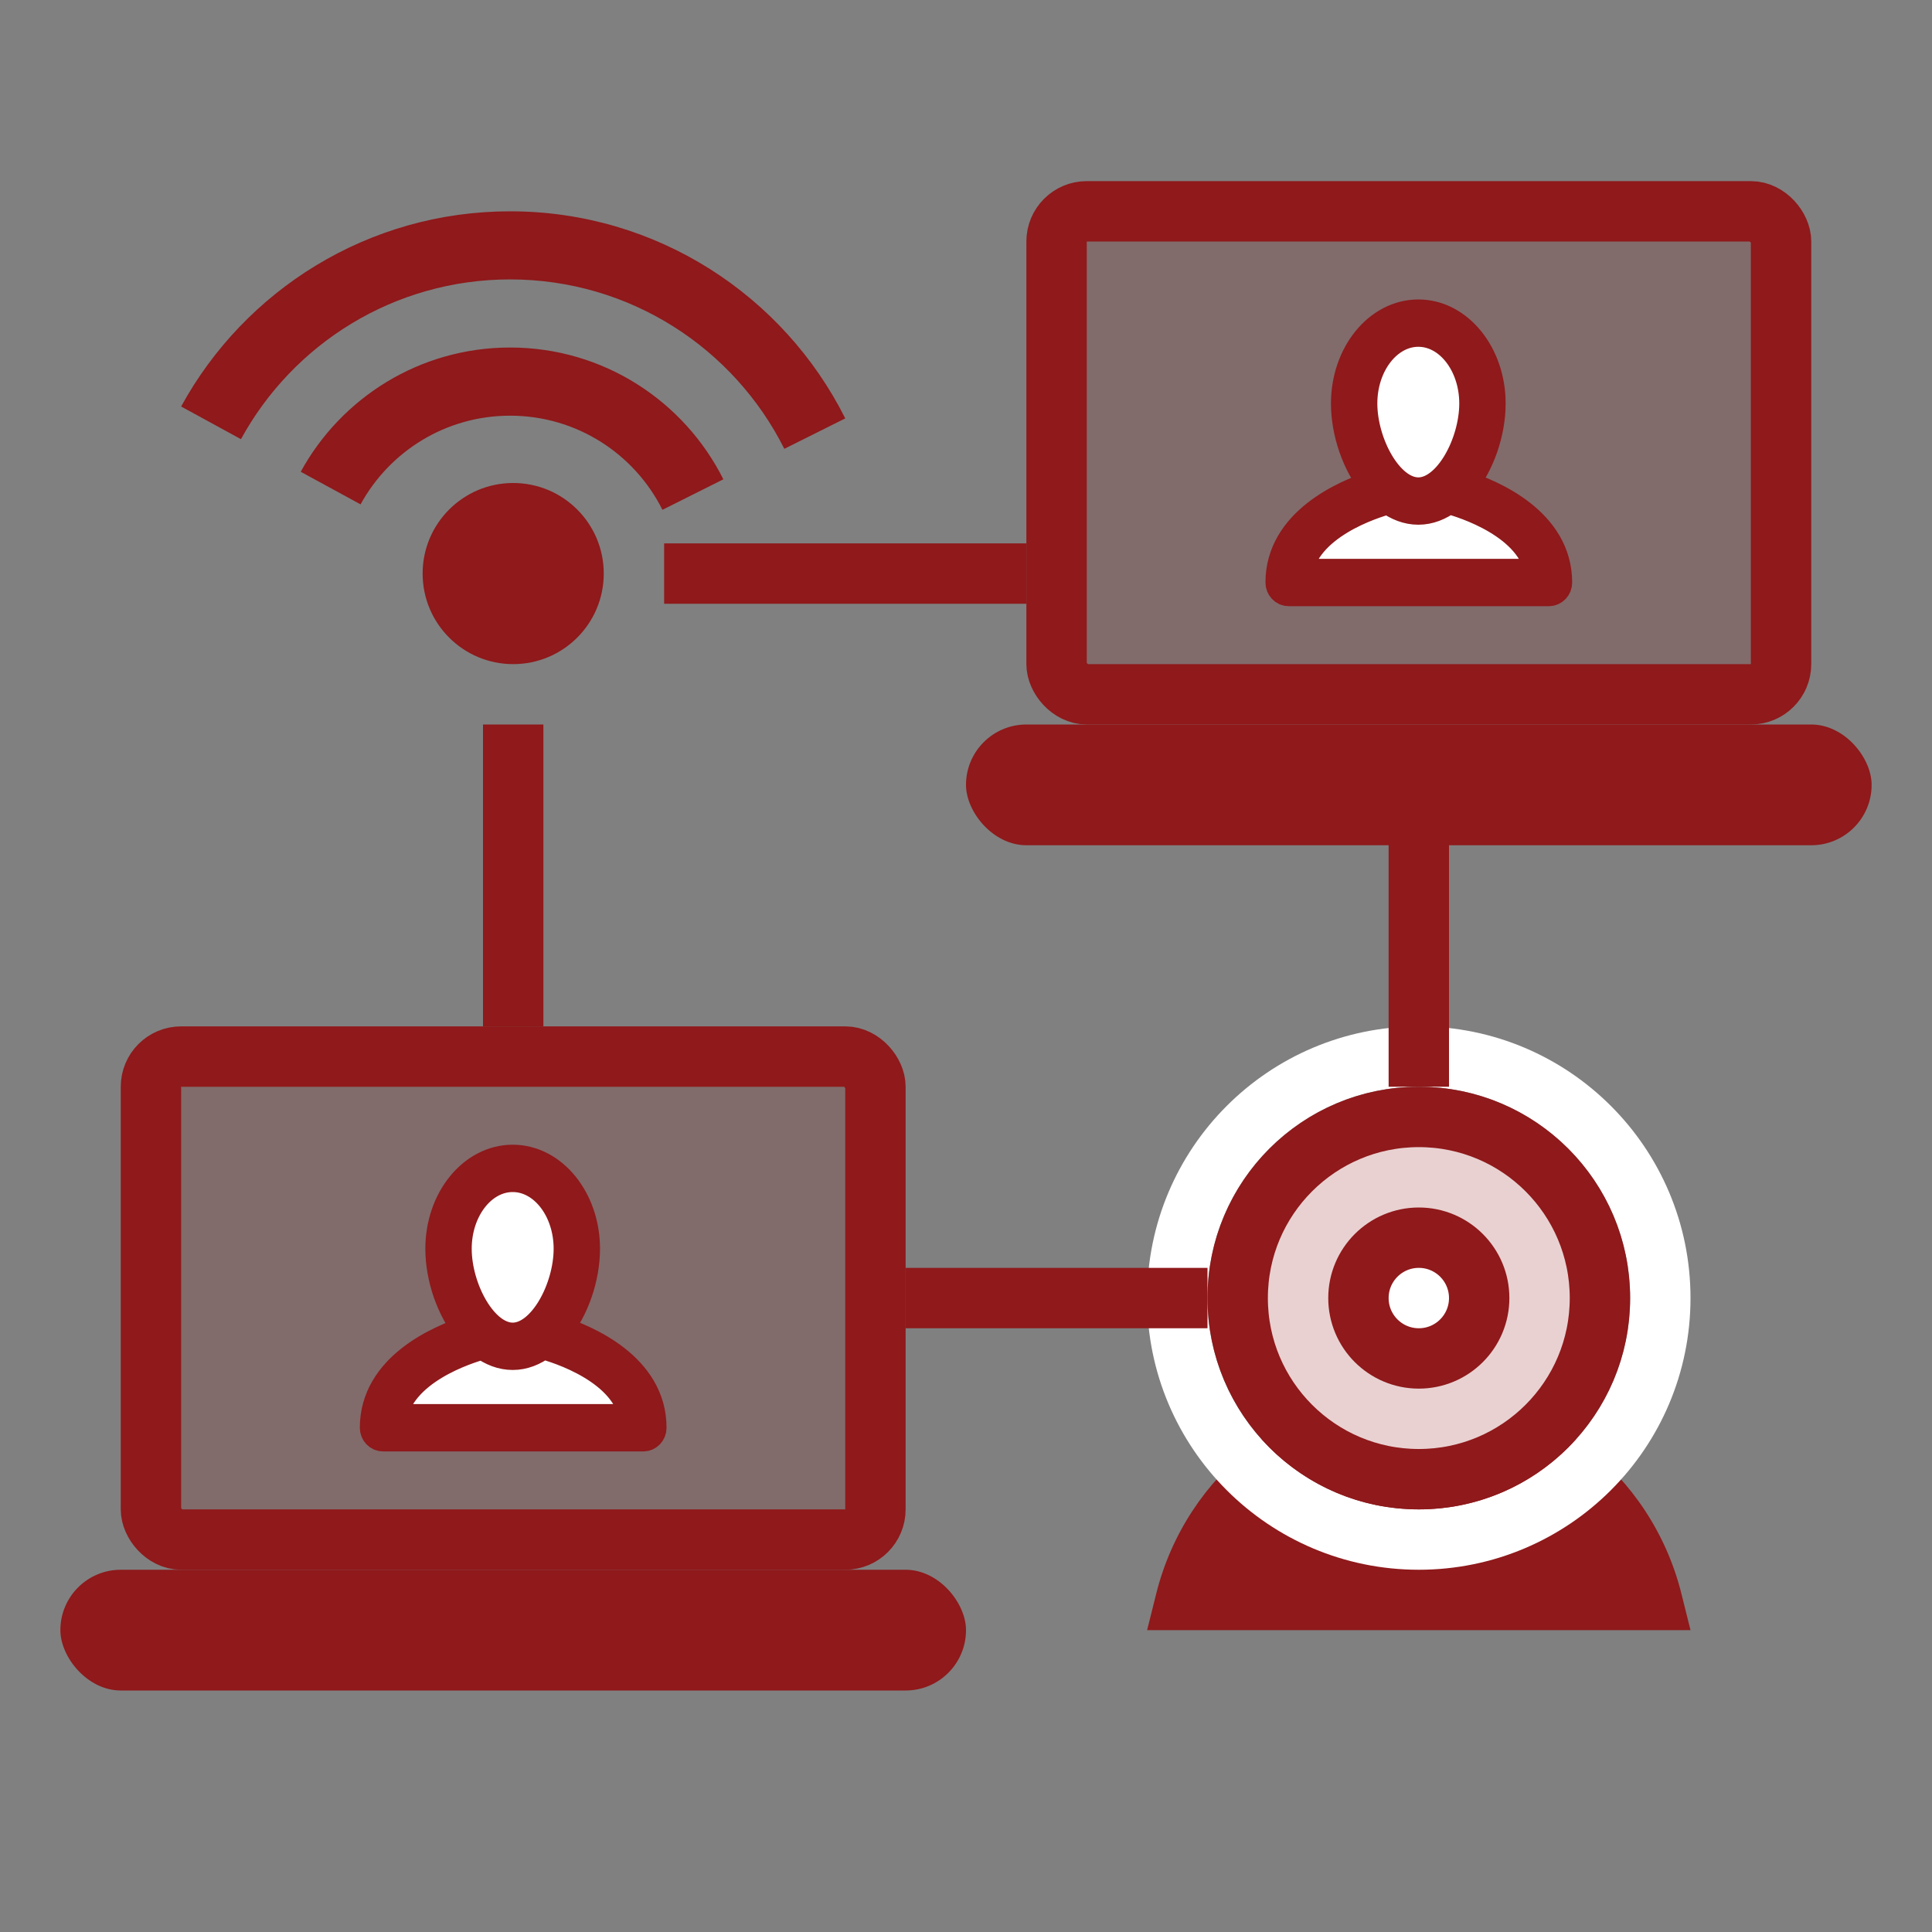 <svg width="32" height="32" viewBox="0 0 32 32" fill="none" xmlns="http://www.w3.org/2000/svg">
<rect x="0" y="0" width="32" height="32" fill="#808080" stroke="none"/>
<rect x="2.5" y="17.5" width="12" height="8" rx="0.5" fill="#8F191B" fill-opacity="0.2" stroke="#8F191B"/>
<rect x="1" y="26" width="15" height="2" rx="1" fill="#8F191B"/>
<path d="M7.5 21.5L8 19.5H9L9.5 21V22L10.5 23.5H9H6.5V23L7.5 22V21.5Z" fill="white"/>
<path d="M6.344 23.79H10.656C10.73 23.79 10.79 23.727 10.79 23.648C10.79 22.645 9.702 22.188 9.221 22.034C9.507 21.684 9.688 21.162 9.688 20.683C9.688 19.871 9.152 19.21 8.492 19.21C7.832 19.21 7.295 19.871 7.295 20.683C7.295 21.163 7.478 21.688 7.766 22.038C7.278 22.196 6.21 22.654 6.21 23.648C6.21 23.727 6.27 23.79 6.344 23.79ZM8.492 19.494C9.004 19.494 9.42 20.027 9.42 20.683C9.42 21.347 8.992 22.157 8.492 22.157C7.992 22.157 7.563 21.347 7.563 20.683C7.563 20.027 7.98 19.494 8.492 19.494ZM8 22.265C8.149 22.375 8.315 22.441 8.492 22.441C8.67 22.441 8.837 22.374 8.988 22.261C9.233 22.326 10.39 22.678 10.511 23.506H6.488C6.607 22.691 7.731 22.338 8 22.265Z" fill="#8F191B" stroke="#8F191B" stroke-width="0.5"/>
<rect x="17.5" y="3.5" width="12" height="8" rx="0.5" fill="#8F191B" fill-opacity="0.2" stroke="#8F191B"/>
<rect x="16" y="12" width="15" height="2" rx="1" fill="#8F191B"/>
<path d="M22.5 7.5L23 5.5H24L24.5 7V8L25.5 9.5H24H21.5V9L22.5 8V7.5Z" fill="white"/>
<path d="M21.344 9.79H25.656C25.73 9.79 25.79 9.727 25.79 9.648C25.79 8.645 24.702 8.188 24.221 8.034C24.507 7.684 24.688 7.162 24.688 6.683C24.688 5.871 24.152 5.21 23.492 5.21C22.832 5.21 22.295 5.871 22.295 6.683C22.295 7.163 22.478 7.688 22.766 8.038C22.278 8.196 21.21 8.655 21.21 9.648C21.21 9.727 21.27 9.79 21.344 9.79ZM23.492 5.494C24.004 5.494 24.42 6.028 24.42 6.683C24.42 7.347 23.991 8.157 23.492 8.157C22.992 8.157 22.563 7.347 22.563 6.683C22.563 6.028 22.98 5.494 23.492 5.494ZM23 8.265C23.149 8.375 23.315 8.441 23.492 8.441C23.67 8.441 23.837 8.374 23.988 8.261C24.233 8.326 25.39 8.678 25.511 9.506H21.488C21.607 8.691 22.731 8.338 23 8.265Z" fill="#8F191B" stroke="#8F191B" stroke-width="0.5"/>
<path d="M19.151 26.395C19.65 24.4 21.443 23 23.5 23C25.557 23 27.35 24.4 27.849 26.395L28 27H19L19.151 26.395Z" fill="#8F191B"/>
<circle cx="23.5" cy="21.5" r="4" stroke="white"/>
<circle cx="23.5" cy="21.5" r="3" fill="#E9D1D1" stroke="#8F191B"/>
<circle cx="23.5" cy="21.5" r="1" fill="white" stroke="#8F191B"/>
<rect x="23" y="13" width="1" height="5" fill="#8F191B"/>
<rect x="8" y="12" width="1" height="5" fill="#8F191B"/>
<rect x="20" y="21" width="1" height="5" transform="rotate(90 20 21)" fill="#8F191B"/>
<rect x="17" y="9" width="1" height="6" transform="rotate(90 17 9)" fill="#8F191B"/>
<circle cx="8.5" cy="9.5" r="1.5" fill="#8F191B"/>
<path fill-rule="evenodd" clip-rule="evenodd" d="M12.991 7.434L14 6.93C12.981 4.896 10.878 3.5 8.449 3.5C6.098 3.5 4.053 4.807 3 6.733L3.991 7.274C4.852 5.697 6.526 4.628 8.449 4.628C10.436 4.628 12.157 5.77 12.991 7.434ZM11.981 7.939C11.333 6.645 9.995 5.756 8.449 5.756C6.953 5.756 5.651 6.588 4.981 7.814L5.972 8.354C6.451 7.479 7.38 6.885 8.449 6.885C9.553 6.885 10.509 7.519 10.972 8.444L11.981 7.939Z" fill="#8F191B"/>
</svg>
